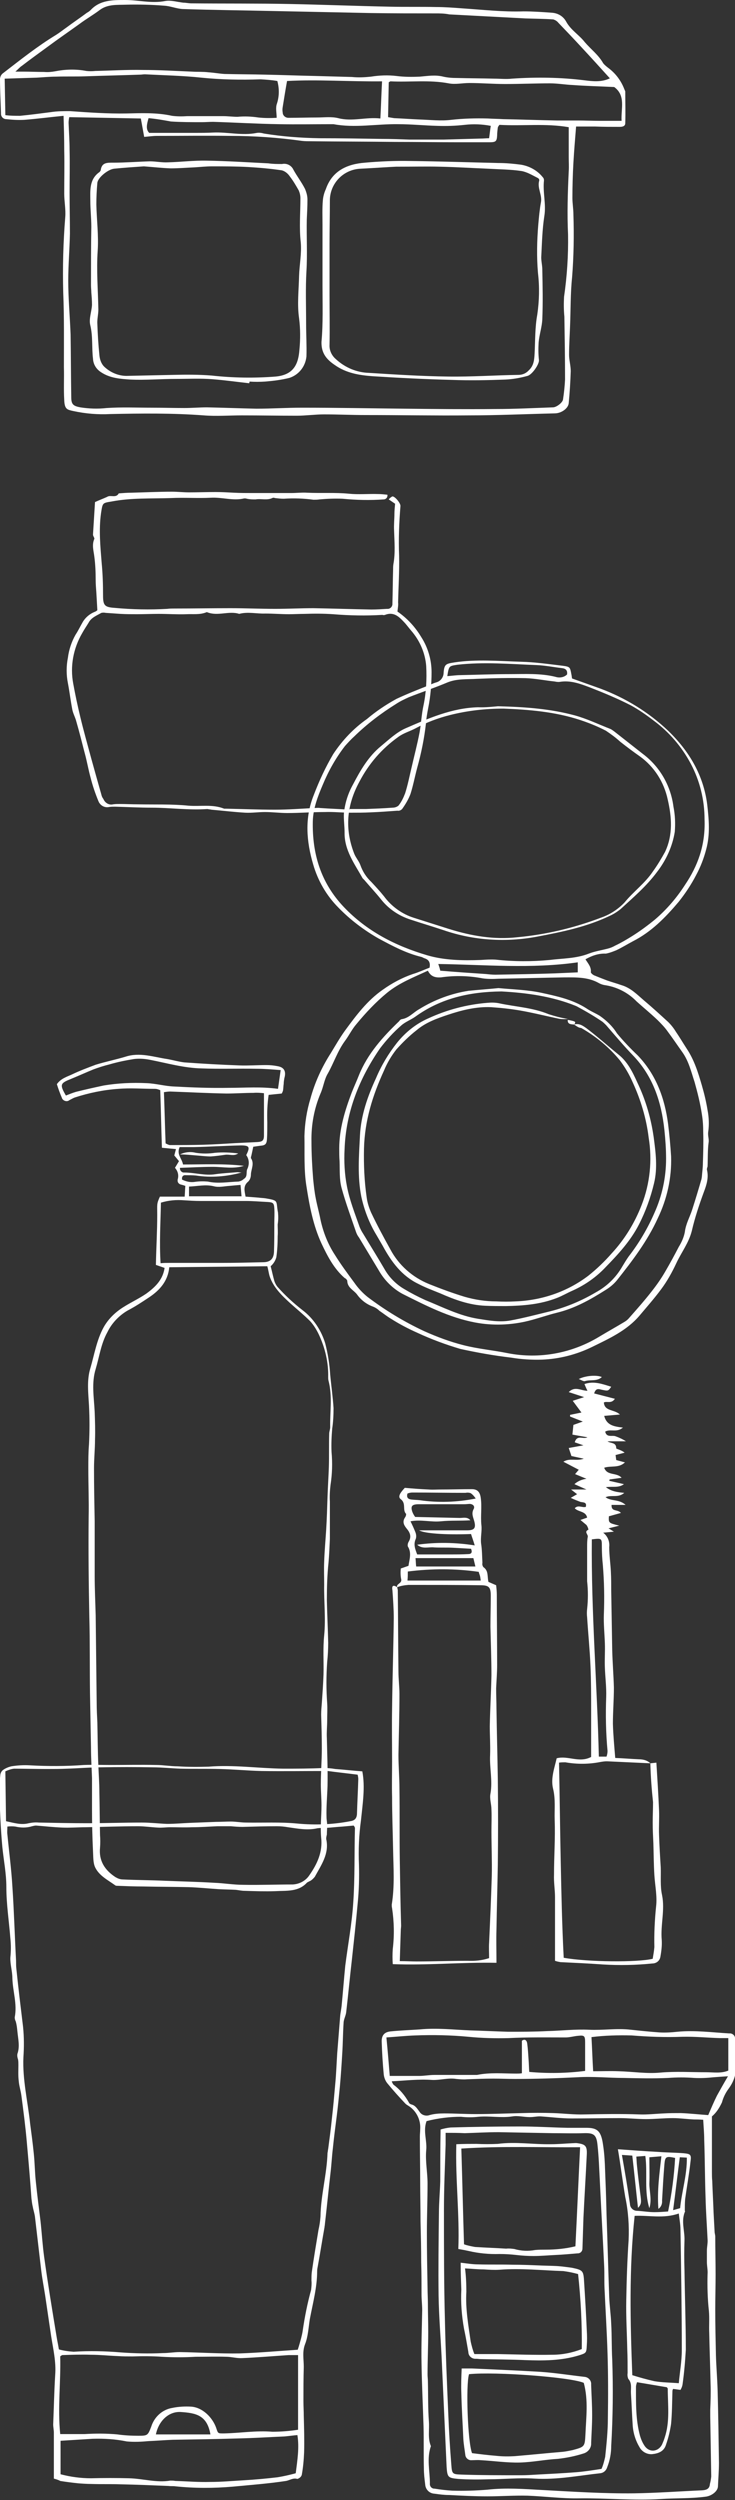 <?xml version="1.0" encoding="utf-8"?>
<!-- Generator: Adobe Illustrator 27.3.1, SVG Export Plug-In . SVG Version: 6.00 Build 0)  -->
<svg version="1.1" id="laed_image_gr_sp_02.svg" xmlns="http://www.w3.org/2000/svg" xmlns:xlink="http://www.w3.org/1999/xlink"
	 x="0px" y="0px" viewBox="0 0 219.7 746.9" style="enable-background:new 0 0 219.7 746.9;" xml:space="preserve">
<rect x="0" y="0" width="219.7" height="746.9" fill="#333333" stroke="none"/>
<style type="text/css">
	.st0{fill-rule:evenodd;clip-rule:evenodd;fill:#FFFFFF;}
</style>
<path id="_Compound_Path_" class="st0" d="M16.1,740.5c0-4.9,0-9.3,0-13.7c0-0.8-0.2-1.7-0.2-2.5c0.2-4.9,0.3-9.9,0.6-14.8
	c0.3-3.9-0.6-7.7-1.2-11.5c-0.6-4.1-1.2-8.1-1.8-12.2c-0.4-2.6-0.9-5.1-1.2-7.7c-0.6-5.1-1.2-10.3-1.8-15.4
	c-0.1-1.2-0.5-2.3-0.7-3.4c-0.2-0.8-0.3-1.7-0.4-2.5C9,651,8.5,645.4,8,639.8c-0.4-4.6-1-9.1-1.6-13.7c-0.2-1.5-0.7-3-0.8-4.4
	c-0.2-1.6-0.1-3.2-0.1-4.7c0-0.6,0-1.2-0.1-1.7c-0.2-0.6-0.3-1.1-0.2-1.7c0.8-2.2,0.2-4.5,0-6.7c-0.1-1-0.2-2-0.5-3
	c-0.2-0.4-0.3-0.8-0.3-1.2c0.8-4-0.6-7.8-0.7-11.7c0-2.1-0.7-4.2-0.6-6.2c0.2-1.9,0.2-3.8,0-5.7c-0.4-5.1-1.2-10.2-1.2-15.3
	c0-4.1-0.8-8-1.2-12c-0.5-5.4-0.7-10.7-0.9-16.1c0-1.9,0.1-3.7,0.3-5.5c0.1-0.6,0.4-1.1,0.8-1.4c0.7-0.5,1.6-0.9,2.5-1.1
	c1.8-0.3,3.7-0.4,5.5-0.3c5.4,0.3,10.8,0.3,16.2-0.1c2.7-0.1,5.4,0,8.1,0c4.5,0,8.9-0.1,13.4,0c2.2,0,4.4,0.4,6.5,0.4
	c3.1,0.2,6.2,0.2,9.3,0.1c7.4-0.6,14.8,0.5,22.2,0.6c4,0,8.1,0,12.1-0.2c1.2,0,2.4,0.1,3.5,0.3c2.7,0.2,5.3,0.5,8.1,0.7
	c0.9,4.7,0.1,9.7-0.4,14.6c-0.6,4.4-0.8,8.8-0.6,13.3c0.1,3.9,0,7.8-0.4,11.7c-0.5,5.5-1.1,11-1.7,16.5c-0.6,5.2-1.1,10.5-1.7,15.7
	c-0.1,1.2-0.8,2.3-0.8,3.4c-0.2,3-0.2,6-0.4,9.1c-0.2,3.3-0.4,6.5-0.7,9.8c-0.3,3.1-0.6,6.2-1,9.3s-0.8,6.2-1.1,9.2
	c-0.3,2.4-0.4,4.8-0.7,7.3c-0.6,5.2-1.1,10.3-1.7,15.5c0,0.3-0.1,0.5-0.1,0.8c-0.7,3.9-1.3,7.8-2,11.6c-0.1,0.5-0.2,1-0.2,1.5
	c0,4.9-1.3,9.6-2.2,14.4c-0.4,2.5-0.5,5.1-1.4,7.4c-0.9,2.3-0.4,4.5-0.4,6.8c-0.1,3.4-0.1,6.8-0.1,10.3c0,1.5,0.1,3,0.1,4.5
	c0.1,3.6,0.2,7.2,0.1,10.8c-0.1,2.3-0.3,4.5-0.7,6.7c-0.2,0.6-0.7,1-1.3,1.2c-1.3-0.4-2.3,0.4-3.4,0.6c-5.3,0.8-10.6,1.2-15.9,1.7
	c-5.7,0.5-11.5,0.5-17.2-0.1c-0.7-0.1-1.3,0-2-0.1c-4.8-0.2-9.6-0.4-14.4-0.5c-2.9-0.1-5.8,0-8.7-0.1c-1.3,0-2.7-0.1-4-0.2
	c-1.8-0.2-3.5-0.4-5.3-0.7C17.5,740.9,16.8,740.7,16.1,740.5z M89,702c0.4-1.2,0.7-2.3,1-3.4c0.2-0.8,0.4-1.6,0.5-2.4
	c0.6-4.1,1.4-8.1,2.5-12.1c0.1-0.9,0.2-1.8,0.1-2.8c0-0.8,0-1.7,0.1-2.5c0.6-4.2,1.3-8.4,2-12.6c0.3-1.3,0.5-2.6,0.6-4
	c0.1-6.4,1.9-12.6,2.1-19c0.1-0.4,0.1-0.8,0.2-1.2c0.4-3,0.8-6,1.1-9c0.4-3.4,0.7-6.9,1-10.3c0.3-3.1,0.4-6.2,0.6-9.3
	c0.3-3.8,0.6-7.5,0.9-11.3c0.1-0.9,0.3-1.8,0.4-2.7c0.4-4,0.7-8.1,1.1-12.1c0.8-6.3,2-12.6,2.4-19c0.5-7.4,0.3-14.8,0.5-22.2
	c-0.1-0.3-0.2-0.5-0.4-0.7c-1,0.1-2.2,0.2-3.3,0.3c-1.7,0.1-3.3,0.3-5,0.4c-0.8,0-1.7,0-2.5,0.1c-3,0.7-5.9,0.1-8.8-0.3
	c-1.1-0.2-2.2-0.3-3.3-0.3c-3.4,0-6.9,0.1-10.3,0.2c-1.2,0-2.4-0.1-3.5-0.2c-1.3,0-2.7,0-4,0c-2.5,0.1-5,0.3-7.6,0.3
	c-2.2,0.1-4.4,0-6.5,0c-1.3,0-2.5,0.2-3.8,0.1c-1.9-0.1-3.9-0.4-5.8-0.4c-5.2,0-10.4,0.2-15.7,0.3c-2.3,0-4.7,0.2-7,0.1
	c-2.6-0.1-5.2-0.4-7.8-0.6c-0.4,0-0.8,0.1-1.2,0.2c-1.6,0.5-3.3,0.5-5,0.1c-0.8-0.1-1.6-0.1-2.4,0c0,0.9-0.1,1.6,0,2.3
	c0.5,5.2,1.2,10.4,1.5,15.6c0.5,7.4,0.7,14.8,1.1,22.2c0,0.8,0,1.7,0.1,2.5c0.6,5.8,1.3,11.5,2,17.3c0.3,3,0.3,6,0.1,9
	c-0.3,6.7,1.3,13.2,2,19.8c0.4,3,0.8,6,1.1,9c0.3,2.8,0.3,5.5,0.6,8.3c0.4,3.9,0.9,7.8,1.4,11.8c0.4,3.6,0.6,7.2,1.1,10.8
	c1.1,7.9,2.4,15.8,3.7,23.7c0.2,1.3,0.5,2.6,0.7,3.9c1.4,0.4,2.9,0.6,4.4,0.7c4.7-0.3,9.4-0.2,14.1,0.2c4.2,0.3,8.4,0.4,12.6,0.2
	c1.7,0,3.4-0.3,5-0.3c6,0.1,12,0.5,18,0.4C77.4,702.9,83.1,702.4,89,702z M1.8,544.1c2.4,0.5,4.5,1.2,6.8,0.6c1-0.2,2-0.3,3-0.2
	c4.8,0.1,9.6,0.2,14.4,0.2c5.5,0,11-0.2,16.4-0.2c2.5,0,5,0.3,7.5,0.4c2.3,0,4.5-0.2,6.8-0.3c2.6-0.1,5.2-0.2,7.8-0.3
	c1.5,0,3-0.1,4.5-0.1s3,0.3,4.5,0.3c5.1,0.1,10.2-0.2,15.4,0.3c5.3,0.5,10.6,0.3,15.8-0.7c1.3-0.2,1.9-0.8,2-2.1
	c0.1-3.5,0.3-7,0.4-10.5c0-0.4-0.1-0.9-0.2-1.3c-3.1-0.4-6-0.7-8.9-1.1c-0.2,0-0.5,0-0.7,0c-6.4,0-12.8,0.1-19.2,0
	c-4.1-0.1-8.2-0.5-12.4-0.6c-3.9-0.1-7.9,0-11.8-0.1c-2.8-0.1-5.5-0.4-8.3-0.4c-5.1-0.1-10.3-0.1-15.4,0c-3.4,0-6.7,0.3-10.1,0.4
	c-2.1,0.1-4.2,0.1-6.3,0.1c-3.2,0-6.4-0.1-9.6-0.1c-0.9,0.1-1.7,0.4-2.6,0.8L1.8,544.1L1.8,544.1z M89.1,703.6c-1.1,0-2,0-2.8,0
	c-4.6,0.3-9.2,0.7-13.9,0.9c-1.6,0.1-3.2-0.4-4.8-0.4c-3-0.1-6.1,0-9.1,0c-3.4,0.2-6.7,0.2-10.1,0c-2.9-0.2-5.9-0.2-8.8-0.1
	c-1.4,0-2.9,0-4.3-0.1c-2.7-0.1-5.4-0.4-8.1-0.4c-2.9-0.1-5.7,0-8.6,0.1c-0.2,0.1-0.4,0.2-0.6,0.4c0.2,7.6-0.8,15.4,0,23.2
	c2.6,0,4.9,0,7.3,0c3.3-0.2,6.5-0.2,9.8,0.1c2.1,0.3,4.2,0.4,6.3,0.4c2.7,0,2.8-0.1,3.8-2.7c0.9-2.9,3.3-5.1,6.2-5.6
	c1.9-0.4,3.8-0.5,5.7-0.4c3.4,0.2,6.4,3.2,7.5,6.3c0.6,1.8,0.5,1.7,2.4,1.7c4.8-0.1,9.5-0.9,14.4-0.5c2.6,0,5.1-0.2,7.7-0.6
	L89.1,703.6L89.1,703.6z M88.4,738.9c0.5-4,1.1-7.6,0.5-11.4c-1.3,0.1-2.6,0.3-3.8,0.4c-4.6,0.2-9.2,0.5-13.9,0.6
	c-6.5,0.2-13.1,0.3-19.6,0.4c-2.4,0.1-4.8,0.3-7.2,0.4c-2.1,0.2-4.3,0.3-6.5,0.1c-3.4-0.7-6.8-0.9-10.2-0.8
	c-3.2,0.2-6.3,0.4-9.6,0.6v10c3,0.8,6.1,1.2,9.1,1.2c3.8-0.1,7.6-0.1,11.4,0c4.1,0.1,8.2,1.4,12.3,0.7c0.5,0,1,0,1.5,0.1
	c3.5,0.1,6.9,0.4,10.4,0.3c3.4,0,6.7-0.3,10.1-0.5s6.7-0.5,10.1-0.9C84.8,739.8,86.6,739.4,88.4,738.9L88.4,738.9z M62.9,727.3
	c-1-5.8-4.4-6.4-8.9-6.7c-3.6-0.2-6.6,2.7-7.4,6.7H62.9z"/>
<path id="_Compound_Path_2" class="st0" d="M118.8,182.7c2.9,2,5.3,4.6,7.1,7.6c2,3.1,3.1,6.8,3.1,10.5c0,3.6-0.3,7.2-1,10.7
	c-0.3,1.6-0.6,3.2-0.7,4.8c-0.5,4.4-1.4,8.8-2.6,13.1c-0.7,2.6-1.2,5.3-2,7.8c-0.6,1.6-1.5,3.1-2.5,4.5c-0.4,0.4-0.9,0.6-1.4,0.5
	c-2.7,0.2-5.4,0.4-8.1,0.5c-2,0.1-3.9,0.1-5.9,0.1c-2.6,0-5.1-0.3-7.7-0.2c-3.7,0-7.4,0.3-11.2,0.3c-2.2,0-4.5-0.3-6.7-0.3
	c-2,0-3.9,0.3-5.9,0.2c-3.4-0.2-6.7-0.6-10.1-0.9c-0.4-0.1-0.8-0.1-1.2-0.2c-5.6,0.4-11.1-0.4-16.6-0.4c-3.7,0-7.3-0.2-11-0.3
	c-0.6,0-1.2,0-1.8,0.1c-1.4,0.3-2.7-0.5-3.2-1.8c-0.9-2.2-1.7-4.5-2.3-6.9c-0.7-2.5-1.1-5-1.8-7.5c-0.8-3.1-1.6-6.3-2.5-9.4
	c-0.3-1.2-1-2.4-1.2-3.6c-0.5-2.6-0.8-5.2-1.3-7.8c-0.5-2.5-0.5-5.1,0-7.6c0.3-2.4,1.1-4.8,2.3-6.9c0.8-1.2,1.4-2.5,2.1-3.7
	c0.8-1.4,2.1-2.5,3.6-3.1c0.3-0.1,0.6-0.3,0.8-0.5c-0.1-1.9-0.2-3.6-0.3-5.3c-0.1-1.3-0.2-2.5-0.2-3.8c0-2.3-0.1-4.6-0.4-6.9
	c-0.2-1.7-0.8-3.5,0-5.3c0.1-0.3-0.4-0.8-0.4-1.3c0.2-3.3,0.4-6.6,0.6-9.7c1.3-0.6,2.4-1,3.5-1.5c0.1,0,0.1-0.1,0.2-0.1
	c1-0.6,2.6,0.5,3.4-1c1.3-0.1,2.6-0.2,3.8-0.2c4-0.1,8.1-0.3,12.1-0.3c1.7,0,3.4,0.2,5.1,0.2c2.6,0,5.3-0.1,7.9-0.1
	c1.8,0,3.6,0.1,5.5,0.2c1.9,0.1,3.8,0.1,5.7,0.1c3.8,0,7.6,0,11.4,0c1.6,0,3.2-0.2,4.8-0.1c4.2,0.2,8.3-0.1,12.5,0.3
	c2.9,0.3,5.8,0,8.7,0.1c0.9,0,1.8,0.1,2.8,0.2c0.1,0.7-0.3,1.3-1,1.4c0,0-0.1,0-0.1,0c-4.1,0.3-8.2,0.2-12.3-0.2
	c-2.3-0.1-4.6,0-6.9,0.2c-0.6,0.1-1.2,0.1-1.8,0.1c-2.9-0.4-5.9-0.5-8.9-0.3c-0.9,0-1.7-0.1-2.6-0.2c-0.2-0.1-0.4-0.1-0.6-0.1
	c-1.7,0.9-3.5,0.2-5.2,0.5c-0.9,0-1.7,0-2.6-0.2c-0.3-0.1-0.5-0.1-0.8-0.1c-3.3,0.8-6.6-0.4-10-0.2c-3.9,0.2-7.9-0.1-11.9,0.1
	c-5.9,0.2-11.8-0.1-17.6,1c-2.9,0.5-2.8,0.3-3.3,3.5c-0.7,5-0.2,10,0.2,15c0.3,3.1,0.4,6.3,0.4,9.5c0,3,0.4,3.6,3.4,3.8
	c5.3,0.5,10.6,0.6,15.8,0.3c0.7-0.1,1.5-0.1,2.2-0.1c5.6,0,11.1-0.1,16.7-0.1c4.5,0,8.9,0.2,13.4,0.2c3.8,0,7.6-0.2,11.4-0.2
	c5.8,0.1,11.5,0.3,17.3,0.4c1.6,0,3.1-0.1,4.7-0.2c0.8,0.1,1.5-0.5,1.6-1.3c0-0.1,0-0.3,0-0.4c0.1-3.3,0.1-6.6,0.2-9.9
	c0-0.6,0-1.2,0.1-1.8c0.6-3.3,0.3-6.6,0.2-10c-0.1-1.7,0.1-3.4,0.1-5c0-0.9,0.1-1.9,0.2-3l-1.9-1.3c0.3-0.4,0.7-0.7,1.1-0.9
	c0.8,0,2.5,2.1,2.4,2.9c-0.4,4.9-0.6,9.9-0.4,14.8c0.1,4.7-0.2,9.3-0.3,14C119.1,180.8,118.9,181.7,118.8,182.7z M104.5,241.9v-0.2
	c1.6,0,3.2,0,4.9,0c2.6-0.1,5.3-0.2,7.9-0.4c0.7,0,1.3-0.2,1.8-0.6c0.9-1.1,1.5-2.4,2-3.7c0.8-2.5,1.3-5.1,1.9-7.6
	c0.8-3.5,1.7-6.9,2.4-10.5c0.5-2.7,0.6-5.5,1.2-8.2c0.8-3.8,1-7.8,0.8-11.7c-0.3-3.9-1.9-7.6-4.5-10.6c-0.6-0.7-1.2-1.5-1.8-2.2
	c-1.6-1.7-3.2-3.6-6-2.5c-0.3,0.1-0.5,0.1-0.8,0c-4.9,0.3-9.8,0.2-14.7-0.2c-2.9-0.2-5.7-0.2-8.6-0.1c-1.5,0-3.1,0.1-4.6,0.1
	c-2.4,0-4.7-0.2-7.1-0.2c-2.6,0.1-5.2-0.6-7.8,0.1c-3.1-1-6.4,0.8-9.6-0.5c-0.1,0-0.3,0-0.4,0.1c-1.9,0.7-3.9,0.4-5.8,0.5
	c-2.8,0.1-5.5-0.1-8.3-0.1c-2.2,0-4.3,0.1-6.5,0.1c-1.6,0-3.2,0-4.9-0.1c-1.5-0.1-2.9-0.2-4.4-0.3c-0.4-0.1-0.9-0.1-1.3,0
	c-1.4,0.8-3,1.4-3.8,2.9c-0.6,1-1.3,2-1.9,3.1c-2.7,4.6-3.7,10-2.7,15.2c0.6,3.3,1.3,6.6,2.1,9.9c1,4.2,2.2,8.4,3.3,12.5
	c1,3.6,2,7.2,3,10.7c0.1,0.5,0.3,0.9,0.6,1.3c0.5,1.2,1.7,1.9,2.9,1.6c0.7-0.1,1.3-0.1,2-0.1c1.8,0,3.6,0.1,5.5,0.1
	c5,0.1,10-0.1,15,0.4c3.6,0.3,7.2-0.5,10.7,0.9c0.2,0,0.4,0,0.6,0c4.9,0.1,9.7,0.3,14.6,0.3c3.9,0,7.8-0.3,11.7-0.5
	c0.6,0,1.2-0.1,1.8,0C98.5,241.6,101.5,241.7,104.5,241.9z"/>
<path id="_Compound_Path_3" class="st0" d="M49.2,378.8l-2.6-0.9c0.1-5.1,0.4-10.1,0.4-15c0-3.2-0.2-3.2,0.8-5.4h7.4
	c0.1-1.2,0.1-2.1,0.2-3.2c-0.5-0.2-0.9-0.3-1.3-0.4c-0.6-0.1-1.1-0.7-1-1.3c0-0.1,0-0.1,0-0.2c0.4-1.2,0.1-2.5-0.8-3.5l1.2-2
	l-1.4-1.7l0.5-1.9l-4.2-0.4c-0.2-5.8-0.3-11.5-0.5-17.2c-0.5-0.2-1-0.4-1.6-0.4c-3.6,0-7.3-0.3-10.9,0c-4.4,0.3-8.8,1.2-13.1,2.6
	c-0.5,0.2-1,0.5-1.6,0.8c-0.6,0.5-1.5,0.3-2-0.3c-0.1-0.1-0.1-0.2-0.2-0.4c-0.6-1.4-1.1-2.8-1.5-4.1c1.2-1.7,3-2.2,4.5-2.9
	c2.3-1.1,4.7-2,7.1-2.9c2.9-0.9,5.9-1.5,8.9-2.4c4.3-1.4,8.4,0.1,12.5,0.7c1.7,0.3,3.4,0.8,5.1,1c5.5,0.4,10.9,0.7,16.4,0.9
	c2.7,0.1,5.4-0.1,8.1-0.1c1.1,0,2.2,0.1,3.2,0.3c2.1,0.3,2.8,1.5,2.2,3.6c-0.1,0.6-0.2,1.1-0.2,1.7c-0.1,0.7-0.1,1.3-0.2,2
	c-0.1,0.3-0.2,0.6-0.4,0.9l-3.9,0.4c-0.4,2.7-0.5,5.4-0.4,8.2c0,1.7,0,3.4-0.1,5c-0.1,1.5-0.5,1.9-2,2c-0.7,0.1-1.4,0.2-2.1,0.3
	c-0.2,1-0.4,1.9-0.6,2.8c-0.1,0.2-0.1,0.4-0.1,0.6c1.1,1.6,0.1,3.2,0,4.8c0,0.8-0.2,1.6-0.8,2.2c-1.6,1.3-1.1,2.8-0.8,4.5
	c1.3,0.1,2.6,0.2,3.9,0.3c0.7,0.1,1.3,0.1,2,0.2c4.2,0.7,3.1,0.7,3.8,4.3c0.1,1.2,0.1,2.3-0.1,3.5c0,1.2,0.1,2.3,0,3.5
	c0,2.1-0.1,4.2-0.4,6.3c-0.3,1.1-0.9,2-1.7,2.7c0.4,1.5,0.7,3,1.1,4.4c0.2,0.6,0.5,1.2,0.9,1.7c2.3,2.6,4.8,4.9,7.5,7
	c3.3,2.5,5.6,6,6.8,9.9c0.8,3.1,1.3,6.2,1.5,9.4c0.3,3.3,0.8,6.7,1,10c0,2-0.1,4.1-0.4,6.1c-0.2,2.3-0.3,4.6-0.2,7
	c0.3,3.3,0.2,6.6-0.3,9.8c-0.2,1.7-0.3,3.3-0.2,5c0,1.5,0,3,0,4.6c0,2.2,0,4.4,0,6.6c-0.1,2.3-0.2,4.7-0.4,7
	c-0.4,3.8-0.5,7.5-0.5,11.3c0.1,4.2,0.3,8.4,0.4,12.7c0,1.9-0.1,3.8-0.3,5.7c-0.3,4.1-0.3,8.3,0,12.4c0.1,1.6,0,3.3,0,5
	c0,1.8-0.2,3.6-0.1,5.4c0.1,4.8,0.3,9.6,0.2,14.3c-0.1,3.1-0.4,6.2-0.3,9.3c0,0.8,0.2,1.6,0.2,2.4c0,0.9-0.1,1.9-0.1,2.8
	c-0.1,0.4-0.2,0.8-0.2,1.3c1,4.4-1.5,7.8-3.4,11.3c-0.4,0.5-0.9,1-1.5,1.3c-0.3,0.1-0.5,0.3-0.8,0.4c-2.6,2.9-6.2,2.4-9.5,2.6
	c-3.1,0.1-6.1,0-9.2-0.1c-0.9,0-1.7-0.2-2.6-0.3c-1.7-0.1-3.5-0.1-5.2-0.2c-3-0.2-5.9-0.5-8.9-0.6c-4.5-0.1-9-0.1-13.6-0.2
	c-2.6,0-5.1-0.1-7.7-0.2c-0.2,0-0.4,0-0.6-0.1c-2.2-1.6-4.9-2.9-6.1-5.5c-0.6-1.4-0.5-3.1-0.6-4.7c-0.2-4.2-0.3-8.5-0.3-12.7
	c0-3,0-6.1,0-9.2c-0.1-3-0.3-6-0.3-9c-0.1-5.5-0.2-10.9-0.3-16.4c-0.1-7.6,0-15.2-0.2-22.8c-0.2-9.9-0.3-19.9-0.2-29.8
	c0.1-4.8-0.1-9.6-0.1-14.5c0-2.4,0-4.8,0.2-7.2c0.2-3.9,0.2-7.7,0-11.6c-0.2-3.7-0.7-7.5,0.4-11.1c1.2-4.1,1.9-8.5,4-12.3
	c1.4-2.5,3.5-4.5,5.9-6c2.2-1.4,4.6-2.5,6.8-4C46.6,384.4,48.7,382.2,49.2,378.8z M50.6,378.6c-0.4,4.1-2.8,6.8-5.9,8.9
	c-2.1,1.4-4.2,2.8-6.5,4c-2.6,1.5-4.8,3.8-6.1,6.5c-1.9,3.4-2.4,7.3-3.5,11c-1.3,4.2-0.5,8.5-0.3,12.8c0.1,2.8,0.2,5.5,0.1,8.3
	c0,2.8-0.3,5.7-0.3,8.5c0,5.3,0.1,10.5,0.2,15.8c0,5.5,0,11,0,16.4c0,3.9,0.2,7.9,0.3,11.8c0.1,8.7,0.2,17.4,0.3,26.1
	c0,2,0.1,3.9,0.2,5.9c0.1,4.3,0.1,8.6,0.3,12.9c0.1,2.6,0.3,5.2,0.3,7.9c0.1,4.3,0.1,8.6,0.2,12.9c0.1,1.2,0.1,2.4,0,3.7
	c-0.4,3.9,1.4,6.7,4.6,8.8c0.7,0.4,1.4,0.7,2.2,0.7c4.2,0.2,8.5,0.2,12.7,0.4c4.9,0.2,9.8,0.3,14.7,0.6c2.8,0.1,5.7,0.6,8.5,0.6
	c5,0.1,9.9-0.1,14.9-0.1c2-0.1,3.9-1.1,5-2.8c2.3-3.3,4-6.9,3.5-11.2c-0.3-3.2,0.1-6.4,0.1-9.6c0-2.1-0.2-4.2-0.2-6.3
	c0-3.6,0.3-7.1,0.3-10.7c0-3.4-0.1-6.7-0.2-10.1c0-1.2,0.1-2.3,0.2-3.5c0.2-2.8,0.4-5.7,0.5-8.5c0.1-3.9-0.2-7.8,0.2-11.7
	c0.5-5.1-0.1-10.2,0-15.2c0-2.3-0.1-4.5,0-6.8c0.1-3.2,0.4-6.4,0.6-9.6c0.2-3.3,0.3-6.6,0.4-9.8c0.1-3,0.3-6,0.4-8.9
	c0.1-3.3,0-6.7,0.1-10c0-0.6,0.3-1.3,0.3-1.9c-0.1-4.6,0.7-9.3-0.5-13.9c-0.1-0.4-0.1-0.7-0.1-1.1c0.1-4.3-0.9-8.6-2.7-12.5
	c-0.7-1.5-1.6-3-2.7-4.2c-1.9-1.9-4-3.6-6-5.4c-2.5-2.3-5-4.7-6.1-8c-0.3-1-0.4-2-0.7-3L50.6,378.6z M48,377.4
	c0.9-0.1,1.8-0.1,2.6-0.1c5.2,0,10.4,0,15.5,0c4.2,0,8.3-0.1,12.5-0.2c2.2,0,3.2-1,3.3-3.1c0.1-2.9,0.1-5.7,0.1-8.6
	c0-1.5,0.1-2.9,0-4.4c-0.1-1.6-0.4-1.8-2-1.9c-2.2-0.1-4.4-0.3-6.5-0.3c-4.5,0-9,0-13.6,0c-1.6,0-3.2-0.1-4.8-0.2
	c-2.4-0.2-4.7,0-7,0.7C48,365.2,47.6,371.2,48,377.4z M78.9,326.6c-1-0.1-2.1-0.2-3.1-0.1c-2.7,0-5.4,0.2-8.1,0.2
	c-5.6-0.1-11.2-0.4-16.8-0.6c-0.6,0-1.3,0.1-1.9,0.2c0.2,5.2,0.3,10.2,0.5,15.3c0.4,0.2,0.8,0.4,1.2,0.5c3.4,0,6.7,0,10.1-0.1
	c3.3-0.1,6.5-0.3,9.8-0.5c2.1-0.1,4.2-0.2,6.3-0.3c1.5-0.1,2-0.4,2-2C78.9,334.9,78.9,330.9,78.9,326.6z M83.9,319.7
	c-2.6-0.2-4.9-0.4-7.3-0.4c-5.4-0.1-10.8,0.1-16.2-0.1c-5.4-0.1-10.5-1.6-15.7-2.6c-1.6-0.3-3.2-0.4-4.7-0.2
	c-2.5,0.4-4.9,0.9-7.3,1.6c-1.6,0.4-3.2,0.9-4.8,1.5c-2.2,0.9-4.4,1.9-6.6,2.8c-3.2,1.3-3.6,1.6-1.6,5c1-0.4,2-0.8,3-1.1
	c2.8-0.7,5.5-1.3,8.3-1.9c4.2-0.7,8.5-0.9,12.8-0.7c2.8,0.1,5.5,0.9,8.2,1c5.5,0.3,10.9,0.5,16.4,0.4c4.9,0,9.7-0.4,14.7,0.3
	L83.9,319.7z M54.7,347.9c6.2,0,12.2-0.3,18.2,0.4c-3.1,1-6.2,0.3-9.3,0.3c-3.3,0-6.5,0.2-9.8,0.3c-0.1,0.7,0.4,1.3,1,1.4
	c0.1,0,0.2,0,0.3,0c3.1,0,6.2,1,9.3,0.5c2.1-0.3,4.3-0.4,6.5-0.6c0.4,0,0.9,0.1,1.3,0.1c-4.4,1.2-9.1,1.6-13.6,0.9
	c-1-0.1-2-0.1-3.1-0.1c-0.6-0.1-1.1,0.3-1.1,0.9c0,0.1,0,0.3,0,0.4c1.2,0.6,2.5,0.9,3.8,0.7c1.3-0.2,2.6-0.2,3.9-0.1
	c3.1,0.7,6.1,0.1,9.2,0c0.6-0.1,1.2-0.4,1.6-0.8c1.2-0.7,0.6-2,1-2.9c0.7-1.4,0.6-3-0.3-4.2c1.2-2.4,1-2.9-1.6-2.9
	c-4.7,0.1-9.3,0.4-14,0.5c-1.4,0-2.9,0-4.3,0C52.7,344.9,54.4,346.1,54.7,347.9L54.7,347.9z M72.2,357.4l-0.3-3.4
	c-1.3,0.1-2.3,0.2-3.4,0.3c-1.5,0.1-3.1,0.5-4.6,0.1c-2.5-0.6-4.8,0-7.4,0.1v2.9L72.2,357.4L72.2,357.4z"/>
<path id="_Path_" class="st0" d="M53.8,344.9c1.4-0.7,3.1-0.9,4.7-0.5c1.9,0.3,3.9,0.3,5.8,0c2.3-0.2,4.6-0.1,6.9,0.2
	c-1.3,0.9-2.6,0.2-3.9,0.4c-1.4,0.2-2.9,0.4-4.3,0.5c-1.4,0-2.9-0.2-4.3-0.3S55.8,344.9,53.8,344.9z"/>
<path id="_Compound_Path_4" class="st0" d="M175,286.6c0.8,1.3,1.8,2.3,1.6,3.9c0.2,0.4,0.6,0.7,1,0.9c1.2,0.5,2.5,1,3.8,1.5
	c1.4,0.5,2.9,0.9,4.3,1.4c2.8,0.8,4.7,2.8,6.8,4.6c2.5,2.1,4.9,4.3,7.3,6.5c0.8,0.8,1.6,1.8,2.2,2.8c1.1,1.6,2.1,3.3,3.2,5
	c2.3,3.4,3.5,7.3,4.6,11.1c0.7,2.4,1.3,4.9,1.7,7.4c0.4,2.1,0.5,4.2,0.2,6.4c-0.2,1.2,0.3,2.2,0.1,3.3c-0.3,2.3-0.2,4.7-0.3,7.1
	c-0.1,0.3-0.2,0.6-0.2,0.9c0.6,2.4-0.1,4.6-0.9,6.7c-1.4,3.8-2.7,7.7-3.6,11.6c-0.9,3.6-3.1,6.4-4.6,9.6c-1.3,2.8-2.8,5.5-4.6,7.9
	c-2,2.7-4.3,5.3-6.4,7.8c-3.8,4.5-9.1,6.9-14.2,9.4c-4.7,2.3-9.8,3.6-15,3.8c-3.1,0.1-6.2-0.1-9.2-0.6c-5.1-0.6-10.2-1.5-15.2-2.6
	c-4.4-1.3-8.7-2.9-12.8-4.8c-2.7-1.2-5.4-2.6-7.9-4.2c-1.2-0.7-2.3-1.6-3.5-2.4c-0.5-0.5-1.1-0.9-1.8-1.2c-2-0.7-3.7-2-4.9-3.7
	c-1-1.3-2.9-2-2.9-4.1c-0.2-0.4-0.4-0.6-0.8-0.8c-3.2-2.8-5.1-6.5-6.9-10.3c-2.5-5.4-3.6-11.3-4.5-17.1c-0.8-4.9-0.5-10-0.6-15
	c0.1-3.8,0.7-7.6,1.8-11.2c1.3-4.8,3.4-9.4,6.1-13.6c1.4-2.3,2.7-4.6,4.3-6.8c3.3-4.5,6.6-8.9,11.2-12.1c2.8-2,5.8-3.6,9-4.7
	c1.7-0.5,3.4-1.3,5-1.9c0.3-1.5-0.2-2.4-1.5-2.8c-0.3-0.1-0.6-0.3-0.9-0.4c-4.6-1.1-8.7-3.3-12.8-5.5c-4.4-2.5-8.5-5.6-12-9.2
	c-3.6-3.6-6.2-8.1-7.6-13c-2-6.8-2.6-13.8,0.2-20.7c1.6-4.2,3.5-8.3,5.8-12.2c2.7-4.1,6.1-7.7,10.1-10.5c2.7-2.3,5.7-4.3,8.8-6
	c3.2-1.5,6.5-2.8,9.8-4.1c0.7-0.3,1.3-0.6,2-0.8c1.3-0.3,2.3-1.5,2.3-2.9c0.2-2.6,0.7-2.7,3.2-3.1c6.6-1,13.3-0.4,19.9-0.2
	c4.2,0.1,8.3,0.7,12.5,1.2c2.2,0.3,2.2,0.4,2.6,2.6c0.1,0.4,0.1,0.8,0.2,1.2c2.8,1,5.6,2,8.4,3c7.5,2.8,14.4,7,20.3,12.6
	c6.3,6.1,10.6,13.3,11.7,22.1c0.5,4.4,0.9,8.9-0.3,13.3c-0.7,2.7-1.7,5.3-3,7.7c-1.5,2.9-3.3,5.6-5.3,8.1
	c-3.9,4.6-8.1,8.9-13.6,11.7c-1.7,0.9-3.3,1.9-5,2.7c-1,0.4-2,0.8-3.1,1C179,284.8,176.9,285.5,175,286.6z M127.9,290
	c-4.3,2-8.5,3.6-12.2,6.6c-3.4,2.8-6.4,6-9.2,9.4c-1.3,1.5-2.2,3.4-3.4,5c-2.2,3-3.3,6.5-5.1,9.7c-1.1,1.8-1.3,4-2.2,6
	c-1.9,4.5-2.8,9.4-2.7,14.3c0,3.7,0.2,7.4,0.5,11.2c0.2,2,0.4,3.9,0.8,5.9c0.4,2.1,1,4.2,1.4,6.3c0.8,3.7,2.2,7.3,4.3,10.5
	c1.8,2.9,3.8,5.6,5.8,8.3c1.1,1.6,2.5,3.1,4,4.3c5.3,4,10.9,7.4,16.9,10.2c3.8,1.7,7.8,3.2,11.8,4.2c4.3,1.1,8.9,1.5,13.3,2.4
	c9.4,1.8,19.1,0,27.3-5c2.5-1.5,5-2.9,7.5-4.4c0.5-0.3,1-0.7,1.4-1.2c2.3-2.6,4.6-5.2,6.7-7.9c1.5-1.9,2.9-3.9,4.1-6
	c1.4-2.4,2.7-4.8,4-7.3c0.8-1.3,1.5-2.8,1.8-4.4c0.3-2.5,1.5-4.5,2.2-6.7c1-3.1,1.9-6.1,2.8-9.2c0-0.2,0.1-0.5,0.1-0.7
	c0.1-1.3,0.3-2.7,0.3-4c0.1-3.1,0.2-6.1,0.1-9.2c0-1.8-0.1-3.6-0.4-5.4c-0.5-3.3-1.3-6.5-2.2-9.7c-1-3-1.7-6.1-3.6-8.8
	c-1.5-2.1-2.9-4.2-4.4-6.2c-0.9-1.3-2-2.4-3.1-3.5c-2-1.9-4.2-3.7-6.2-5.5c-2.4-2.5-5.6-4.2-9-4.8c-0.8-0.1-1.6-0.3-2.3-0.7
	c-3.2-1.8-6.6-1.7-10.1-1.7c-6.6,0.1-13.3,0.3-19.9,0.4c-1.6,0.1-3.2,0.1-4.7-0.1c-4.1-0.8-8.4-0.9-12.5-0.3
	C130.1,292.1,128.8,291.8,127.9,290z M210.6,244.8c0-5.8-1.4-11.5-4.1-16.6c-2.7-5.1-6.5-9.5-11.1-12.9c-2.2-1.7-4.5-3.3-6.9-4.6
	c-3.9-2-8-3.7-12.1-5.3c-2.9-1.1-5.8-2.2-9-1.7c-0.5,0.1-1.1,0-1.6-0.1c-2.9-0.3-5.8-0.9-8.7-1c-4.8-0.1-9.7,0-14.5,0.2
	c-3,0.2-6-0.1-8.9,1.1c-3.8,1.6-7.7,2.9-11.5,4.4c-1.3,0.6-2.6,1.2-3.8,2c-4.5,2.8-8.7,6-12.5,9.7c-1,0.9-1.9,1.9-2.8,2.9
	c-2.7,3.5-4.9,7.4-6.6,11.5c-1.5,3.5-2.9,7.1-3,11c-0.2,9.7,2.4,18.3,9.2,25.5c6.9,7.3,15.5,11.7,25,14.5c5.1,1.5,10.6,1.6,16,1.4
	c1.5-0.1,3-0.2,4.5-0.1c5.4,0.6,10.8,0.6,16.1,0.1c3.9-0.5,7.9-0.4,11.7-1.9c1.8-0.7,3.8-1,5.7-1.5c0.8-0.2,1.5-0.5,2.2-0.9
	c1.7-0.8,3.4-1.8,5-2.8c2.4-1.5,4.7-3.2,6.9-5c3.5-3,6.5-6.5,9-10.4C208.5,258.8,210.9,252.6,210.6,244.8z M133.7,202
	c1.4-0.1,2.7-0.3,3.9-0.3c4.9-0.1,9.8-0.3,14.7-0.3c4.6,0,9.2-0.3,13.7,0.8c1.2,0.4,2.6,0.2,3.5-0.7c0.2-1.3-0.5-1.8-1.6-1.9
	c-2.5-0.3-5-0.8-7.5-0.9c-7.9-0.3-15.8-1-23.7-0.1C134.2,199,134.2,198.9,133.7,202L133.7,202z M131.6,290c4.7,0.4,9.2,0.7,13.7,1
	c0.9,0.1,1.9,0.2,2.8,0.2c5.9-0.1,11.9-0.2,17.8-0.4c2.3-0.1,4.5-0.2,6.8-0.3v-3c-13.9,2-27.7,0.7-41.7,0.5
	C131.3,288.8,131.5,289.5,131.6,290L131.6,290z"/>
<path id="_Compound_Path_5" class="st0" d="M149,295.2c4.2,0.4,8.6,0.5,12.8,1.4c4.6,1,9.3,2,13.4,4.6c1.3,0.9,2.8,1.5,4.1,2.3
	c2,1.4,3.8,3.1,5.1,5.2c1.9,2.3,4,4.5,6.2,6.6c5.5,5.7,8.1,12.8,9.1,20.5c0.4,3.2,0.7,6.5,0.9,9.7c0.2,6.4-1.2,12.7-4,18.5
	c-3.1,6.8-7.6,12.7-12.2,18.5c-1,1.2-2.1,2.1-3.4,2.9c-4.6,2.9-9.2,5.5-14.6,6.8c-2.8,0.7-5.6,1.7-8.4,2.4c-5.2,1.3-10.7,1.5-16,0.5
	c-7.8-1.5-14.6-5-21.6-8.5c-3-1.6-5.5-4.1-7.2-7.1c-2-3.3-3.9-6.5-5.9-9.8c-0.4-0.5-0.7-1.1-0.9-1.7c-1.5-4.4-3.1-8.7-4.3-13.1
	c-0.7-2.6-0.5-5.3-0.6-8c-0.1-1.3-0.1-2.5-0.1-3.8c0-5.8,1.7-11.3,3.7-16.6c0.7-1.8,1.5-3.5,2.2-5.3c2.6-6.4,7.1-11.4,12-16.1
	c0.2-0.3,0.4-0.5,0.7-0.6c2.2-0.3,3.5-2,5.3-3c4.5-2.8,9.6-4.7,14.8-5.5C143.2,295.7,146,295.5,149,295.2z M149.9,296.2
	c-9.7,0.1-18.2,2.1-25.7,7.5c-1.4,1-3.1,1.6-4.3,2.7c-2.3,2-4.4,4.3-6.3,6.8c-6.2,9-10.2,19-10.6,30.1c-0.2,3.7,0,7.5,0.7,11.1
	c0.8,4.2,2.4,8.2,3.8,12.2c0.3,0.7,0.6,1.3,1,1.9c2.1,3.5,4.3,7,6.4,10.6c1.4,2.5,3.5,4.6,5.9,6c2,1.2,4.1,2.3,6.3,3.3
	c5.2,2.1,10.2,4.7,15.8,5.6c3.2,0.5,6.4,1.1,9.7,0.5c3.8-0.7,7.6-1.7,11.3-2.6c5-1.2,9.8-3.2,14.2-5.8c3.3-1.8,6-4.4,7.9-7.7
	c0.6-1,1.2-2,1.9-3c3.1-4,5.7-8.4,7.7-13c2.3-5.1,3.5-10.6,3.5-16.2c0-2.9-0.2-5.7-0.5-8.6c-0.9-8.4-3.4-16.1-9.5-22.4
	c-2.7-2.8-5.3-5.9-7.9-8.9c-0.4-0.4-0.8-0.8-1.2-1.1c-2.5-1.7-5.1-3.2-7.7-4.6C165,297.6,157.2,296.6,149.9,296.2L149.9,296.2z"/>
<path id="_Compound_Path_6" class="st0" d="M148.8,211c8.5,0.2,15.8,0.8,22.9,2.7c3.7,1,7.2,2.7,10.8,4.1c0.4,0.2,0.8,0.5,1.2,0.8
	c2.8,2.2,5.6,4.4,8.4,6.6c5.1,3.8,8.4,9.5,9.2,15.8c0.5,2.5,0.6,5,0.4,7.5c-0.7,4.4-2.6,8.5-5.3,12c-3.2,4.3-7.1,7.6-10.9,11.1
	c-1,0.8-2.1,1.5-3.2,2c-6.9,3.3-14.2,4.8-21.6,6.2c-9.4,1.8-19.1,1.2-28.1-1.9c-3.3-1.1-6.7-2.1-10-3.2c-3.4-1.1-6.5-3.2-8.7-6
	c-1.6-2-3.3-3.8-5-5.8c-0.2-0.2-0.3-0.3-0.5-0.5c-2.4-4.3-5.5-8.4-5.4-13.7c0-1.9-0.3-3.8-0.2-5.7c0.3-3,1.2-5.9,2.7-8.6
	c2.2-4.2,4.6-8.4,8.4-11.5c2.3-1.9,4.6-4.1,7.3-5.3c6.9-3,13.9-6.1,21.7-6.3C145.2,211.4,147.5,211.1,148.8,211z M150.5,211.7
	c-5.4,0-10.7,0.6-15.9,1.9c-3.6,0.9-7.1,2.2-10.4,4c-1.7,0.9-3.6,1.4-5.2,2.6c-4.9,3.5-8.8,8-11.6,13.4c-3.8,7-4.4,14.1-1.5,21.5
	c0.5,1.2,1.4,2.2,1.8,3.3c0.7,2,1.8,3.7,3.3,5.1c1.3,1.4,2.6,2.8,3.8,4.3c2.2,3,5.4,5.3,8.9,6.4c3.5,1.1,6.9,2.2,10.4,3.3
	c6.7,2.1,13.5,3.3,20.6,2.5c8.6-0.8,17-2.8,25.1-5.9c2.6-0.9,5-2.5,6.9-4.5c2.7-3.3,6.1-5.7,8.5-9.3c1.3-1.8,2.5-3.8,3.6-5.8
	c2.4-5.1,2-10.4,0.8-15.6c-1.1-5.2-4-9.8-8.3-12.9c-2-1.4-4-2.9-5.9-4.4c-1.3-1.2-2.8-2.3-4.3-3.3c-2.5-1.3-5-2.3-7.7-3.2
	C165.8,212.6,158,212,150.5,211.7L150.5,211.7z"/>
<path id="_Path_2" class="st0" d="M171.6,306.1c1.5-0.5,2.7,0.4,3.7,1.1c3.3,2.5,6.3,5.2,9.5,7.8c2.8,2.2,4.3,5.3,5.7,8.4
	c2.5,5.2,4.1,10.7,4.9,16.4c0.6,4.5,1.2,9.2,0.1,13.7c-1,4.2-2.5,8.4-4.5,12.3c-2.5,4.9-6.2,8.9-9.9,12.7c-2.8,3-6.2,5.4-10,7.1
	c-1.6,0.7-3.1,1.6-4.7,2.2c-4.9,1.9-10,2.3-15.2,2.4c-2.1,0-4.1,0-6.2-0.1c-4.7-0.2-9.1-1.8-13.4-3.7c-2.2-0.9-4.4-1.7-6.5-2.8
	c-5-2.4-8.1-6.6-10.7-11.4c-0.6-1-1.2-2.1-1.8-3.1c-2.2-3.6-3.7-7.5-4.6-11.6c-1.2-6.1-0.7-12.2-0.4-18.3c0.3-6,2.3-11.7,4.8-17.1
	c1.6-3.8,3.7-7.3,6.3-10.6c2.5-3.1,5.6-5.6,9.2-7.2c5.6-2.6,11.6-4.2,17.8-4.7c1.1-0.1,2.2-0.1,3.3,0.1c5,1.1,10.2,1.3,15,3.3
	c1.9,0.6,3.7,1.1,5.7,1.4l0.1,0c-0.8,0.1-1.7,0.1-2.5,0c-3.9-0.8-7.8-1.8-11.8-2.5c-2.9-0.5-5.8-0.8-8.7-1c-4.5-0.2-8.8,0.9-13,2.3
	c-3.3,1.1-6.6,2.3-9.3,4.6c-2.2,1.7-4.2,3.7-6,5.7c-1.5,1.9-2.8,4.1-3.7,6.3c-3.4,7.4-5.8,15-6,23.4c-0.1,4.8,0.1,9.7,0.8,14.5
	c0.2,1.6,0.7,3.1,1.3,4.5c1.8,3.8,3.8,7.5,5.8,11.1c2.5,4.7,6.6,8.3,11.5,10.3c3.5,1.4,7,2.7,10.6,3.8c3.1,0.9,6.3,1.4,9.6,1.4
	c1.9,0.1,3.8,0.1,5.7,0c7.9-0.3,15.5-2.9,21.8-7.7c2.5-2,4.8-4.2,6.9-6.6c3.9-4.2,6.9-9.1,9-14.5c2.5-6.4,3.2-13.4,2.1-20.1
	c-0.7-5.8-2.4-11.4-4.8-16.6c-1-2.3-2.3-4.5-3.8-6.5c-3.2-3.9-7.2-7.2-11.6-9.7C172.9,307.1,172.3,306.5,171.6,306.1L171.6,306.1z"
	/>
<path id="_Path_3" class="st0" d="M169.7,304.7c0.6,0.1,1.2,0.2,1.8,0.4c0.7,0.2,0.4,0.7,0.1,1l0.1,0
	C170.8,306,169.6,306.1,169.7,304.7L169.7,304.7z"/>
<path id="_Compound_Path_7" class="st0" d="M194.4,526.8l1.8-0.2c0.3,4.9,0.6,9.6,0.8,14.3c0.1,2.4-0.1,4.8,0,7.3
	c0.1,3.2,0.3,6.4,0.5,9.7c0.1,2.8-0.2,5.6,0.4,8.3c0.9,4.5-0.5,8.9-0.1,13.4c0.1,1.7-0.1,3.3-0.4,5c-0.2,1.2-1.2,2-2.4,2
	c-4.9,0.5-9.8,0.6-14.8,0.3c-4.2-0.3-8.5-0.5-12.7-0.7c-0.5-0.1-1.1-0.2-1.6-0.4c0-6.4,0-12.7,0-19c0-2.2-0.4-4.5-0.3-6.7
	c0-5.5,0.4-10.9,0.2-16.4c-0.1-3.1,0.3-6.2-0.5-9.4c-0.7-3,0.4-6,1.1-9c3.4-0.9,6.7,1.5,10.3-0.4c0-4.4,0-8.9,0-13.5s0-9.1-0.2-13.7
	c-0.2-4.8-0.7-9.7-1-14.5c-0.1-0.8-0.1-1.7,0-2.5c0.3-2.8,0.3-5.5,0-8.3c0-0.6,0-1.1,0-1.7c0-2.9,0-5.8,0-8.6c0-1,0-2,0.2-3
	c0.1-0.7-1.2-1.5,0.2-2.1c-0.1-0.5-0.3-1-0.6-1.4c-0.6-0.5-1.2-1-1.8-1.5l2-0.7c-0.4-2-2.6-1.6-3.7-2.8c1-1.1,2.2-0.1,3.3-0.4
	c0.4-1.5-0.8-1.3-1.6-1.5c-0.8-0.3-1.6-0.6-2.9-1.2l1.9-1.1l-1.8-1.4h4.6l-3.6-1.6c1-0.9,2.2-1.4,3.6-1.6l-3.4-1.4l1.1-1.3l-4.6-2.4
	c1.9-1.2,3.9-0.1,6.1-0.9l-3.7-0.8c-0.2-0.7-0.5-1.5-0.8-2.4l4.4-0.8l-2.6-0.9c0.7-2.4,2.5-0.8,3.8-1.5l-4.5-0.8
	c0.1-1,0.2-1.9,0.3-2.9l2.8-1l-3.8-1.5l0-0.5l3.4-0.7l-2.6-3.5l3.4-1.1l-4.6-1.5c1.9-1.9,3.6-0.4,5.6-0.4c-0.4-0.8-0.6-1.3-0.9-2
	c2.8-1,5.4,0,8,0.8c-0.9,1.3-0.9,1.3-2.8,0.9c-0.9-0.2-1.8-0.6-2.3,1.1l6.2,1.6c-1.1,1.6-2.4,0.6-3.3,1.1c0.2,2.7,3.1,2,4.8,3.6
	l-4.7,0.4c0.7,2.8,2.9,3.2,5.6,3.5c-1.9,1.6-3.7,0.3-5.3,1.2c0.4,1.9,2.1,1,3.1,1.4c1.1,0.4,2.2,0.9,3.1,1.5h-5.5
	c0.9,0.7,2.6,0.2,2.6,2.1c0,0.2,1.6,0.5,2.5,1.3l-2.7,0.7l0.2,1.5l2.6,0.7c-1.9,1.8-4.2,0.9-6.2,1.6c0.9,2.5,3.7,1.3,5.2,3l-3.6,0.5
	c0,0.1,0,0.2-0.1,0.4l4.4,1c-1.6,1.2-3.4,0.6-5.4,0.9c1.7,1.3,3.4,1.5,5.5,1.7c-1.8,1.6-3.8,0.5-5.6,1.3c1.7,1.3,4,0.5,6,2.3h-4.2
	c-0.1,2.2,1.8,1.2,2.8,2.4L182,453c-0.1,2-0.1,2,3.1,2.8l-3.2,0.8l1.6,1l-3.2,0.3c1.3,1,2,2.6,1.8,4.3c0,2.5,0.4,5,0.5,7.5
	c0.1,1.9,0.1,3.7,0.1,5.6c0.1,5.9,0.2,11.9,0.3,17.8c0.1,3.7,0.4,7.4,0.5,11.1c0,3.6-0.3,7.2-0.3,10.8c0.1,3.3,0.4,6.6,0.7,10.2
	c2.5,0.1,4.8,0.3,7.1,0.4C192.4,525.6,193.6,526,194.4,526.8c-4.3-0.2-8.6-0.4-13-0.6c-0.7,0-1.3,0.1-1.9,0.2
	c-3.5,0.7-7.1,0.7-10.5,0.1c-0.6,0-1.3,0-1.9,0.1c0.2,9.8,0.3,19.5,0.5,29.2c0.2,9.7,0.4,19.5,0.9,29.1c7.3,1.3,22.2,1.4,26.6,0.3
	c0.2-1.2,0.4-2.3,0.5-3.5c-0.1-4,0.1-8,0.5-12c0.4-3.1-0.3-6.3-0.5-9.5s-0.2-6.3-0.3-9.5c-0.1-2.1-0.2-4.1-0.2-6.2
	c0-2,0.1-4.1,0.1-6.1C194.8,534.7,194.5,530.8,194.4,526.8z M176.9,459.9c-0.2,21.8,1.6,43.3,2.1,64.9h2.3c0.2-0.6,0.3-1.1,0.3-1.7
	c-0.5-5.4-0.6-10.8-0.4-16.1c0.1-3-0.3-5.9-0.4-8.9c-0.1-2.4,0.1-4.8,0-7.2c-0.1-2.9-0.4-5.7-0.3-8.6c0.2-4.9,0.1-9.8-0.3-14.7
	c-0.2-1.9-0.3-3.7-0.3-5.6C179.9,459.6,179.9,459.5,176.9,459.9L176.9,459.9z"/>
<path id="_Compound_Path_8" class="st0" d="M118.7,474.2c-0.3-1.1,1.6-1.1,1.2-2.5c-0.2-1-0.2-2.1-0.1-3.1l2.3-0.8
	c0.3-2,1-3.9-0.2-5.8c-0.1-0.4,0-0.9,0.2-1.3c1-1.6,0.5-2.8-0.6-4.1c-0.8-1-1.3-2-0.4-3.3c0.2-0.3,0.3-0.6,0.3-1
	c-1.2-1.2,0.1-3.1-1.6-4.4c-1.1-0.8,0.1-2.2,1.2-3.4c2.2,0.2,4.7,0.4,7.2,0.5c1.1,0.1,2.2,0,3.4,0c3.2,0,6.3-0.1,9.5-0.1
	c1.7,0,2.4,1,2.6,2.6c0.4,2.7-0.1,5.4,0.2,8.2c0.2,1.7-0.3,3.6-0.1,5.4c0.3,1.9,0.3,3.9,0.4,5.8c-0.1,0.5,0,0.9,0.3,1.3
	c1.6,1.1,1.1,2.8,1.5,4.4l2.3,1c0.1,0.9,0.2,1.9,0.2,2.8c0,7,0.1,14,0.1,21c0,2.3-0.2,4.7-0.3,7c0,2,0.1,4.1,0.1,6.1
	c0.1,7,0.3,14,0.4,20.9c0.1,8.6,0.1,17.2,0,25.7c-0.1,6.4-0.3,12.8-0.4,19.3c-0.1,3.2,0,6.4,0,10c-10.4-0.2-20.7,0.8-31,0.4
	c-0.1-1.5-0.1-3,0-4.5c0.5-4.1,0.4-8.2-0.2-12.2c-0.1-0.4-0.1-0.7-0.1-1.1c0.9-5.5,0.5-11,0.4-16.5c-0.1-5.2-0.3-10.4-0.3-15.6
	c-0.1-3.5,0-7.1,0-10.6c0-5.3-0.1-10.6,0-15.9c0.1-9,0.4-17.9,0.5-26.9c0-2.8-0.2-5.6-0.4-8.4C117.1,474.1,117.3,473.2,118.7,474.2
	c0.1,0.2,0.1,0.5,0.2,0.8c0.1,8.1,0.1,16.2,0.2,24.4c0,2.2,0.3,4.5,0.3,6.7c0,6.1-0.2,12.2-0.3,18.2c0,3.4,0.3,6.7,0.3,10.1
	c0.1,7.1,0,14.2,0.1,21.3c0.1,6.5,0.2,13.1,0.4,19.6c0,0.5-0.1,0.9-0.1,1.4c-0.1,3-0.2,5.9-0.3,9.2c1.9,0,3.5,0.1,5,0.1
	c5.1,0,10.2-0.2,15.3-0.2c2.2,0.1,4.3-0.1,6.4-0.8c0-1.7-0.1-3.2,0-4.6c0.3-6.6,0.6-13.2,0.8-19.9c0.1-4.5-0.1-9-0.1-13.4
	c0-2.2,0.1-4.3,0-6.5c0-1.6-0.6-3.2-0.3-4.7c0.7-3.9-0.3-7.7-0.1-11.6c0.1-2.9-0.1-5.8-0.1-8.6c0.1-5.1,0.4-10.1,0.5-15.2
	c0-4.8-0.2-9.7-0.3-14.5c0-3.1,0.1-6.2,0.1-9.2c0-2.6-0.5-3.2-3.1-3.2c-7.2-0.1-14.3-0.1-21.5-0.1
	C120.8,473.6,119.7,473.8,118.7,474.2z M124.7,464.4c3.3,0,6.6,0,9.9,0c1.8,0,3.5,0,5.3-0.1c0.9,0,1.4-0.4,0.9-1.6
	c-1.8-0.1-3.6-0.2-5.4-0.3c-1.9-0.1-3.7,0-5.6-0.1c-1.7-0.2-3.5,0.6-5.1-0.8c5.7-0.8,11.5-0.7,17.2,0.2c-0.4-1.4-0.8-2.4-1.1-3.4
	c-7.9,0.3-14.1-0.2-15.5-1.1c4.8,0,9.6,0,14.3,0c2.1,0,2.7-0.6,2.2-2.6c-0.3-1.2-1-2.4-0.2-3.8c0.4-0.8-0.2-1.4-1.1-1.5
	c-0.5,0-1.1,0.1-1.7,0.1c-4.5,0-9.1,0-13.6,0c-2,0-2.6,0.5-1.9,2.4c0.2,0.5,0.5,1,0.8,1.4c4.4,0.1,8.8,0.2,13.3,0.3
	c1.1,0,2.3-0.4,3.2,0.7c-3,0.2-5.9,0-8.8,0.3c-3,0.3-6-0.6-9.1,0c0.5,1,1,2.1,1.4,3.1c0.3,0.7,0.4,1.4,0.2,2.1
	C123.5,461.4,124.1,462.8,124.7,464.4z M121.8,472.2h21.9c-0.1-0.6-0.1-0.9-0.2-1.3c-0.1-0.4-0.3-0.8-0.4-1.3c-7-1-14.1-1-21.2-0.1
	C121.9,470.4,121.9,471.2,121.8,472.2L121.8,472.2z M142.2,447.7c-0.4-0.6-0.9-1.2-1.5-1.6c-0.5-0.2-1.1-0.2-1.6-0.1
	c-5.3,0-10.5-0.1-15.8-0.1c-0.5,0-1,0.1-1.5,0.3c-0.4,1.3,0.3,1.7,1.2,1.8c0.8,0.1,1.7,0.1,2.5,0.2C131,449,136.7,448.8,142.2,447.7
	L142.2,447.7z M142.1,468l-0.6-2.5h-17.3c0.1,0.9,0.1,1.8,0.2,2.5H142.1L142.1,468z"/>
<path id="_Path_4" class="st0" d="M179.9,411.4c-1.5,1.4-3.4,0.7-5,1.2c-0.4,0.2-1.1-0.3-1.9-0.6C174.9,411,178.3,410.7,179.9,411.4
	z"/>
<path id="_Compound_Path_9" class="st0" d="M19,34.6c-4.1,0.4-7.9,0.9-11.7,1.2c-1.8,0.1-3.6,0-5.4-0.2c-0.9,0-1.6-0.7-1.6-1.6
	c0-0.1,0-0.2,0-0.3C0.2,30.4,0,27,0,23.5c0.1-0.7,0.4-1.3,1-1.7c5.2-4,10.2-8,15.8-11.4c1.1-0.7,2.1-1.5,3.1-2.2
	c2-1.5,4.1-2.9,6.1-4.4c0.4-0.2,0.8-0.5,1.1-0.8c2.8-3,6.5-3,10.3-3c4,0,7.9,1.1,12,0.3c1.7-0.3,3.6,0.3,5.4,0.5
	C55.6,0.8,56.4,1,57.2,1c9.9,0.1,19.7,0,29.6,0.2c9.9,0.2,19.9,0.6,29.8,0.8c4.6,0.1,9.1,0,13.7,0.1c2.6,0,5.3,0.2,7.9,0.4
	c6.1,0.4,12.1,1.1,18.3,0.9c2.8,0,5.6,0.2,8.4,0.4c1.8,0.1,3.4,1,4.3,2.6c1.4,2.6,3.9,4,5.6,6.2c1.8,2.1,4.1,3.8,5.5,6.3
	c0.4,0.5,0.9,0.9,1.4,1.3c2.2,1.6,3.9,3.8,4.9,6.4c0.1,0.2,0.2,0.5,0.3,0.7c0,3.2,0.1,6.4,0,9.5c0,0.9-0.8,1.1-1.6,1.1
	c-2.5,0-4.9,0-7.4-0.1c-1.8,0-3.6,0-5.7,0c-0.3,3.8-0.6,7.2-0.8,10.8c-0.2,3.5-0.3,7.1-0.3,10.6c0,1.6,0.3,3.2,0.3,4.9
	c0.2,6.3,0.1,12.5-0.4,18.8c-0.5,4.8-0.4,9.6-0.6,14.4c-0.1,2.9-0.3,5.8-0.3,8.7c0,1.6,0.5,3.2,0.5,4.9c-0.1,3.2-0.3,6.3-0.6,9.5
	c-0.1,1.6-2.2,3.1-4.2,3.1c-8.6,0.2-17.2,0.6-25.7,0.6c-10.2,0.1-20.4-0.1-30.7-0.1c-4.2,0-8.4-0.2-12.5-0.2c-2.7,0-5.5,0.4-8.2,0.4
	c-5.5,0-11-0.1-16.4-0.1c-3.8,0-7.6,0.3-11.4,0c-9.3-0.7-18.6-0.6-27.9-0.4c-3.7,0.2-7.4-0.1-11.1-0.9c-1.8-0.4-2.6-0.5-2.7-3.3
	c-0.2-3.3,0-6.5-0.1-9.8c0-7.4,0.1-14.9-0.2-22.3c-0.2-7.5,0-15,0.6-22.5c0.2-2.3-0.3-4.7-0.3-7c0-4.3,0.1-8.7,0-13
	C19.2,41.3,19.1,38.1,19,34.6z M149.3,37.3c-0.2,0.2-0.4,0.5-0.5,0.8c-0.1,0.8-0.2,1.6-0.2,2.4c-0.1,1.7-0.4,2-2.2,2
	c-3.2,0-6.4,0-9.6,0c-6.2,0-12.4-0.1-18.6-0.1c-8.4-0.1-16.8-0.1-25.2-0.2c-0.9,0-1.8,0-2.7-0.1c-7.1-1-14.3-1.5-21.5-1.5
	c-7.3-0.1-14.6,0-21.9,0c-1.2,0-2.5,0.2-3.8,0.3l-1-5.5L20.7,35c-0.1,0.5-0.2,1.1-0.2,1.7c0.1,2.7,0.3,5.4,0.3,8.1
	c0.1,4.3,0,8.5,0,12.8c0,4.1,0.1,8.1,0.1,12.2c-0.1,4.7-0.5,9.4-0.5,14.1c0,5.3,0.5,10.7,0.7,16c0.1,6.3,0.1,12.5,0.2,18.8
	c0,2.1,0.6,2.6,2.7,3c2.6,0.4,5.2,0.5,7.9,0.2c4.4-0.3,8.9-0.1,13.4-0.1c3.3,0,6.5,0.1,9.8,0.1c2.3,0,4.5-0.2,6.8-0.2
	c4.9,0.1,9.8,0.3,14.7,0.4c4.6,0,9.1-0.3,13.7-0.3c10.2,0,20.4,0.2,30.7,0.3c9,0.1,18.1,0.2,27.1,0.1c5.7,0,11.5-0.3,17.2-0.5
	c1,0,2.9-1.4,3-2.4c0.3-2,0.5-3.9,0.6-5.9c0-6.3-0.1-12.5-0.2-18.8c-0.2-2-0.2-4-0.1-5.9c0.9-6.2,1.3-12.4,1.2-18.6
	c-0.3-6.3-0.1-12.6,0.2-18.9c0.1-1.4,0-2.9,0-4.3c0-2.9,0-5.8,0-8.9C163.1,36.8,156.2,37.7,149.3,37.3z M4.6,21.4c1.1,0,1.7,0,2.3,0
	c2.1,0,4.2,0.1,6.3,0.1c1.1,0.1,2.2,0,3.3-0.2c3-0.6,6.2-0.7,9.3-0.1c0.9,0.1,1.8,0.1,2.7,0c4.7-0.1,9.5-0.4,14.2-0.3
	c4.9,0,9.8,0.3,14.7,0.5c1.6,0.1,3.3,0,4.9,0.2c1.6,0.1,3.2,0.4,4.8,0.5c4.1,0.1,8.2,0.1,12.2,0.2c5,0.1,10,0.3,15,0.4
	c3.6,0.1,7.3,0.2,10.9,0.3c1.9,0.2,3.8,0.1,5.7-0.1c2.5-0.4,5.1-0.5,7.6-0.2c2.3,0.3,4.7,0.3,7,0.2c2.4-0.2,4.6-0.6,7,0
	c1.3,0.3,2.7,0.4,4.1,0.4c3.7,0.1,7.4,0.1,11.2,0.2c1.7,0,3.5,0.2,5.2,0c7.3-0.5,14.6-0.4,21.8,0.5c2.4,0.3,5,0.6,7.5-0.6
	c-2.9-3.2-5.7-6.3-8.5-9.3c-2.3-2.5-4.6-4.9-6.9-7.3c-0.4-0.5-0.9-0.8-1.5-1c-2.8-0.2-5.6-0.2-8.4-0.3c-7.6-0.4-15.1-0.8-22.7-1.2
	C132.8,4,131.5,4,130.1,4c-6.4,0-12.8,0-19.2-0.1C101.3,3.7,91.6,3.5,82,3.3C72.9,3.1,63.8,3,54.6,2.7c-1.8-0.1-3.7-0.9-5.5-1
	c-3.8-0.3-7.6-0.4-11.5-0.3C35,1.5,32.2,1.2,29.8,3c-2,1.5-4.1,2.7-6.1,4.2c-3.2,2.3-6.4,4.5-9.5,6.8c-2.6,1.9-5.1,3.7-7.7,5.7
	C6,20,5.5,20.6,4.6,21.4z M1.6,34.4C3,34.6,4.5,34.6,6,34.6c3.1-0.3,6.1-0.7,9.2-1.1c1.9-0.3,3.8-0.3,5.7-0.3
	c5.6,0.4,11.3,0.8,16.9,0.7c4.5-0.1,9.1-0.3,13.6,0.7c1.5,0.2,3.1,0.2,4.6,0.1c3.5,0,7.1,0,10.7,0c1.4,0,2.9,0.2,4.3,0.2
	c2.1-0.2,4.2-0.1,6.2,0.2c1.8,0.2,3.6,0.2,5.5,0.1c0-1.5-0.4-3,0.1-4.3c0.7-2.2,0.7-4.5,0.1-6.7c-1.7-0.3-3.3-0.4-5-0.5
	c-5.9,0.2-11.8,0.1-17.7-0.5c-5.6-0.6-11.2-0.7-16.9-1c-0.5,0-0.9,0.1-1.4,0.1c-5.5,0.2-10.9,0.3-16.4,0.5c-2.9,0.1-5.8,0-8.8,0.1
	c-1.9,0-3.8,0.2-5.7,0.3c-3.2,0.1-6.3,0.2-9.6,0.3L1.6,34.4L1.6,34.4z M116,35c0.6,0.1,1.2,0.2,1.8,0.3c2.5,0.1,5.1,0.3,7.6,0.4
	c3.2,0.1,6.4,0.5,9.5,0.1c3.6-0.4,7.2-0.5,10.9-0.4c1.5,0.1,3.1,0.1,4.6,0.2c5.4,0.1,10.7,0.3,16.1,0.4c2.1,0,4.2,0,6.3,0
	s4.2,0.1,6.3,0.1c2.1,0,4.3,0,6.7,0c-0.2-3.8,1.3-7.5-2.2-10.1c-4.2-0.2-8.3-0.3-12.4-0.6c-2.3-0.1-4.5-0.5-6.8-0.5
	c-4.5,0-8.9,0.2-13.4,0.2c-3.6,0-7.1-0.3-10.7-0.3c-2.1,0-4.2,0.5-6.2,0.1c-5.8-1.1-11.6-0.3-17.4-0.6c-0.2,0.1-0.4,0.2-0.5,0.3
	L116,35L116,35z M44.4,35.3c-0.5,1.8-0.9,3.3,0.2,4.4c4.7,0,9.2,0,13.6,0c1.8,0,3.6,0,5.5-0.1c4.4-0.2,8.7,1,13.1,0.1
	c0.7-0.1,1.4,0,2.1,0.2c5.5,0.9,11,1.3,16.6,1.4c6.2,0,12.4,0.1,18.6,0.2c2.7,0,5.5,0.1,8.2,0.2c2.4,0,4.7,0,7.1,0
	c1.1,0,2.2,0,3.3,0c3.6-0.1,7.3-0.2,10.9-0.3c0.9,0,1.7-0.1,2.6-0.1c0.2-1.4,0.3-2.5,0.5-3.7c-2.6-0.5-5.2-0.6-7.8-0.3
	c-2.7,0.3-5.4,0.4-8.2,0.3c-3.9-0.1-7.8-0.5-11.7-0.5c-6.4-0.1-12.9,1.2-19.3,0c-0.2,0-0.4,0-0.5,0c-5.3,0-10.6,0.1-15.8,0
	c-6.6-0.1-13.1-0.5-19.7-0.7c-1.1,0-2.2,0.1-3.3,0.1c-3.1,0-6.2,0-9.3-0.2C48.9,35.9,46.7,35.5,44.4,35.3L44.4,35.3z M114.2,24.3
	c-9.9,0.1-19.2-0.6-28.4-0.1c-0.5,2.8-0.9,5.3-1.3,7.8c-0.1,0.5-0.1,1.1,0,1.6c0,0.9,0.8,1.6,1.7,1.6c0.1,0,0.1,0,0.2,0
	c2.8,0,5.6-0.1,8.4-0.1c2.1,0,4.3-0.3,6.3,0.2c4.2,1.1,8.3-0.4,12.6,0.1C113.9,31.6,114,28,114.2,24.3L114.2,24.3z"/>
<path id="_Compound_Path_10" class="st0" d="M74.5,114.5c-3.6-0.4-7.2-0.9-10.9-1.2s-7.3-0.1-11-0.1c-4.5,0-9.1,0.4-13.6,0.2
	c-3-0.2-6.1-0.4-8.8-2.2c-1.4-0.9-2.3-2.3-2.4-4c-0.4-3.3,0-6.6-0.8-10c-0.5-1.9,0.4-4.1,0.5-6.1c0-1.3-0.1-2.5-0.2-3.7
	c0-0.7-0.1-1.4-0.1-2.2c0-5.8,0-11.6,0.1-17.4c0-2.6-0.3-5.2-0.3-7.8c0-2.9-0.4-6.3,2.6-8.5c0.2-0.1,0.4-0.4,0.5-0.6
	c0.3-2.4,1.9-2.3,3.8-2.3c3.6,0,7.3-0.3,10.9-0.4c1.8,0,3.6,0.4,5.4,0.3c3.9-0.1,7.8-0.6,11.7-0.5c6.1,0.1,12.2,0.5,18.3,0.8
	c1.4,0.2,2.7,0.2,4.1,0.2c1.4-0.3,2.8,0.4,3.4,1.7c1.1,2,2.5,3.8,3.5,5.8c0.4,1,0.7,2,0.7,3.1c0,2-0.1,4-0.2,6
	c-0.1,5.1,0.2,10.3-0.1,15.4c-0.3,5.2-0.1,10.5-0.1,15.7c0,3.3,0.2,6.5,0.1,9.8c-0.3,3-2.3,5.5-5.1,6.4c-2.4,0.6-4.8,0.9-7.3,1.1
	c-1.5,0.1-3.1,0.1-4.6,0L74.5,114.5z M43,49.7c-2.9,0.2-5.9,0.4-8.9,0.7c-1.8,0.2-4.8,2.6-5,4.2c-0.2,2.2-0.3,4.3-0.3,6.5
	c0.1,4.6,0.7,9.2,0.4,13.8c-0.4,5.9,0.1,11.8,0.2,17.6c0,1.4-0.4,2.9-0.3,4.3c0.1,3.1,0.3,6.2,0.6,9.2c0.1,1.3,0.5,2.5,1.3,3.4
	c1.8,1.8,4.3,2.9,6.8,2.9c4.7-0.1,9.3-0.2,14-0.3c3.8-0.1,7.7-0.1,11.5,0.2c6.3,0.7,12.7,0.8,19.1,0.3c5.5-0.5,6.8-3.9,7.1-8
	c0.3-3.1,0.3-6.3-0.1-9.4c-0.6-4.1-0.1-8.4,0-12.7c0.1-3.3,0.8-6.6,0.5-10c-0.5-4.4-0.1-8.8-0.1-13.2c0-0.8-0.2-1.6-0.5-2.3
	c-0.8-1.4-1.6-2.8-2.6-4.1c-0.6-0.9-1.4-1.6-2.4-1.9c-3.3-0.5-6.7-0.8-10.1-1c-3.6-0.2-7.3-0.2-10.9-0.2c-1.7,0-3.5,0.2-5.2,0.3
	c-2.4,0.1-4.7,0.3-7.1,0.3C48.4,50.2,45.7,49.9,43,49.7z"/>
<path id="_Compound_Path_11" class="st0" d="M96.4,85.1c0-6,0-12,0-18c0-2.4-0.1-4.8,0.1-7.2c0.1-1.2,0.4-2.3,0.9-3.4
	c1.9-5.5,6.4-7.5,11.7-7.9c4.5-0.4,9.1-0.6,13.6-0.5c8.7,0.1,17.5,0.4,26.2,0.6c2.3,0,4.5,0.2,6.8,0.5c2.5,0.4,4.9,1.7,6.5,3.7
	c0.3,0.3,0.4,0.6,0.4,1c-0.4,3.6,0.7,7.1,0.1,10.7c-0.6,3.9-0.7,7.9-0.9,11.9c-0.1,1.3,0.3,2.7,0.3,4c0.1,5,0.2,10,0,14.9
	c-0.1,2.3-0.9,4.6-1.1,6.9c-0.1,1.8-0.1,3.6,0.1,5.3c0.1,1.2-2,4.3-3.4,4.7c-2.2,0.6-4.4,1-6.7,1.1c-5.3,0.2-10.6,0.3-15.9,0.1
	c-7.9-0.2-15.8-0.6-23.7-1.1c-4-0.3-7.9-0.9-11.4-3.4c-2.5-1.7-4-3.6-3.9-6.9C96.6,96.6,96.4,90.8,96.4,85.1L96.4,85.1L96.4,85.1z
	 M118.4,49.8c-2.4,0.1-6.5,0.4-10.6,0.6c-5.2,0.2-9.3,4.5-9.2,9.7c0,4.2-0.1,8.5-0.1,12.7c0,5.2,0,10.3,0,15.5c0,4.9,0.1,9.8,0,14.7
	c-0.1,1.6,0.6,3.2,1.9,4.3c2.7,2.5,6.2,4,9.9,4.1c7.9,0.5,15.8,1,23.7,1.1c7,0.1,14-0.4,21-0.5c1.2,0,2.3-0.5,3.1-1.4
	c1.5-1.4,1.6-3.2,1.7-5c0.2-3.9,0.1-7.8,0.8-11.6c0.6-4.1,0.7-8.3,0.2-12.5c-0.4-4.8-0.3-9.6,0.1-14.4c0.2-2.3,0.4-4.5,0.8-6.7
	c0.4-2.2-1.2-4.3-0.5-6.5c0-0.3-0.1-0.5-0.4-0.7c-1.6-0.8-3.2-1.8-4.9-2.1c-3.3-0.5-6.7-0.5-10.1-0.7c-4.8-0.2-9.6-0.5-14.4-0.6
	C127.6,49.7,123.9,49.8,118.4,49.8z"/>
<path id="_Compound_Path_12" class="st0" d="M212.8,632.3c0,5.6,0,11,0,16.4c0,1,0,2,0.1,2.9c0.1,3.2,0.3,6.4,0.4,9.5
	c0.1,1.9,0.2,3.7,0.3,5.6c0,0.5,0.2,1,0.2,1.5c0,3.8,0.1,7.5,0.1,11.3c0,3.5-0.1,7-0.1,10.5c0,4.6,0.1,9.1,0.2,13.7
	c0.1,3.4,0.4,6.9,0.5,10.3c0.2,7.3,0.3,14.6,0.4,21.8c0,2.4-0.2,4.7-0.3,7.1c-0.1,1.4-1.9,2.8-3.7,3c-4.5,0.6-9,0.4-13.4,0.7
	c-8.1,0.5-16.2-0.3-24.3-0.2c-5.1,0.1-10.3-0.6-15.5-0.8c-4-0.1-8,0.2-12,0.2c-3.8,0-7.7-0.2-11.5-0.4c-1.5,0-2.9-0.2-4.4-0.4
	c-1.5-0.1-2.6-1.3-2.7-2.7c-0.2-1.6-0.4-3.2-0.4-4.9c-0.1-4.2,0-8.3-0.1-12.5c-0.2-6.3-0.5-12.6-0.6-18.8
	c-0.1-5.3,0.1-10.6,0.2-15.9c0-1.6-0.2-3.1-0.2-4.7c0-3.2,0-6.4-0.1-9.6c0-4.1-0.1-8.1-0.2-12.2c0-3.9-0.1-7.8-0.1-11.7
	c0-4.6-0.1-9.1-0.1-13.7c0-0.7,0.1-1.5,0.1-2.2c0.2-2.7-1.1-5.4-3.4-6.9c-0.3-0.2-0.7-0.4-1-0.7c-1.9-2-3.7-4-5.5-6.2
	c-0.6-0.8-0.9-1.7-1-2.6c-0.3-3.2-0.5-6.4-0.6-9.6c-0.1-1.9,0.7-3,2.6-3.2c2.9-0.3,5.9-0.4,8.8-0.6c5.1-0.5,10.1,0.1,15.2,0.3
	c3.7,0.1,7.5,0.3,11.2,0.4c3.9,0,7.8,0,11.7-0.2c4.2-0.1,8.3-0.6,12.5-0.4c4.2,0.2,8.3-0.5,12.5,0c2.8,0.3,5.7,0.6,8.5,0.8
	c1.8,0.1,3.6,0,5.4-0.2c5.2-0.5,10.3,0.2,15.5,0.5c0.8-0.1,1.6,0.5,1.7,1.3c0,0,0,0.1,0,0.1c0.3,3.3,0.3,6.6,0.2,10
	c-0.2,1.9-1,3.6-2.1,5.1c-0.9,1.2-1.6,2.6-2,4.1C215,629.8,214.1,631.2,212.8,632.3z M127.5,633.7c-1.1,3,0.2,5.8-0.1,8.7
	c-0.3,3.3,0.4,6.6,0.4,9.9c0,4.9-0.2,9.8-0.2,14.7c0,5.5,0.1,11.1,0.2,16.6c0,1.5,0.1,3.1,0.1,4.6c0,2.8,0.1,5.7,0.1,8.5
	c0,4.2-0.2,8.5-0.2,12.7c0,0.7,0.1,1.3,0.1,2c0.1,4,0,8,0.3,12c0.2,2.5-0.4,5,0.6,7.4c-1.3,3.7-0.3,7.4-0.3,11.1
	c-0.1,0.8,0.4,1.5,1.2,1.6c0.1,0,0.1,0,0.2,0c1.8,0.3,3.6,0.5,5.3,0.6c3.5,0.1,7.1,0,10.6-0.3c5.4-0.6,10.8-0.2,16.2,0.1
	c9.2,0.5,18.3,1.1,27.5,1c6.8-0.1,13.6-0.6,20.4-0.9c1.4-0.1,2.2-0.5,2.3-1.9c0.2-0.7,0.3-1.4,0.4-2.2c-0.1-6-0.2-11.9-0.3-17.9
	c0-0.7,0-1.3,0-2c0.1-2.6,0.2-5.2,0.1-7.8c-0.1-5.1-0.3-10.1-0.4-15.2c-0.1-2.2,0.1-4.4-0.1-6.6c-0.4-3.6-0.5-7.3-0.4-11
	c0.1-1.2-0.2-2.4-0.2-3.6c0-1.1,0-2.3,0-3.4s0.3-2.3,0.2-3.4c-0.2-4.2-0.5-8.3-0.6-12.5c-0.2-5.7-0.2-11.5-0.4-17.2c0-2-0.2-4-0.3-6
	c-1.2-0.1-2-0.1-2.8-0.1c-2.1-0.1-4.2-0.4-6.3-0.4c-2.7,0-5.4,0.3-8,0.3c-2.6,0-5.2-0.3-7.8-0.3c-4.8,0-9.7,0.1-14.5,0.1
	c-3,0-6-0.4-9-0.6c-1.1-0.1-2.2,0.2-3.4,0.2c-1.8,0-3.6-0.5-5.3-0.2c-3.4,0.5-6.7-0.2-10.1,0.1c-1.7,0.2-3.5,0.2-5.2,0
	C134.5,632.4,131,632.8,127.5,633.7L127.5,633.7z M217.6,620.3c-1.8,0.1-3,0.2-4.3,0.3c-1.9,0.2-3.9,0.3-5.8,0.2
	c-2.6-0.2-5.2-0.2-7.8,0c-4.4,0.2-8.8,0.1-13.2,0c-4.7,0-9.3-0.5-14-0.2c-6.2,0.3-12.4,0.5-18.6,0.5c-2.1,0-4.2-0.1-6.4-0.1
	c-2.6,0-5.3,0.1-7.9,0.2c-1.1,0.1-2.1,0-3.2-0.1c-2.4-0.4-4.8,0.4-7.2,0.3c-4-0.3-8,0.2-12.1,0.4c0.1,0.4,0.3,0.7,0.5,1
	c1.9,1.4,3.4,3.2,4.6,5.3c0.1,0.3,0.4,0.5,0.7,0.6c1.3,0.3,1.8,1.3,2.5,2.2c0.6,1,1.9,1.4,3,1c1.4-0.4,2.9-0.5,4.4-0.5
	c3.1,0,6.2,0.2,9.3,0.2c4.7,0,9.3-0.2,14-0.3c3.1-0.1,6.2-0.1,9.3,0s6.2,0.5,9.3,0.4c5.5-0.1,10.9-0.2,16.4,0
	c2.4,0.1,4.9-0.2,7.3-0.3c1.7-0.1,3.4-0.1,5.1-0.1c2.7,0.1,5.3,0.4,8.2,0.6c0.9-2.1,1.7-4,2.6-5.8
	C215.3,624.3,216.3,622.5,217.6,620.3L217.6,620.3z M115.5,608.7c0.4,4.1,0.7,7.7,1,11.5c2.9,0,5.9,0,8.8,0c1.5,0,3-0.3,4.6-0.3
	c4,0,8,0,12,0c0.2,0,0.5,0,0.7,0c3.9-0.8,7.8-0.4,11.7-0.4c0.5,0,1.1,0,1.7-0.1v-9.7c0.9-0.7,1.5-0.1,1.6,0.9
	c0.2,1.6,0.3,3.2,0.4,4.8c0.1,1.2,0.1,2.4,0.2,3.6c5.6,0.5,11.2,0.4,16.7-0.3c0-2.9,0-5.7,0-8.5c0-1.9-0.2-2.2-2-2
	c-1.3,0.1-2.6,0.5-3.8,0.5c-5.7,0-11.4-0.1-17.1,0.2c-4,0.1-8,0-12-0.4c-5.3-0.5-10.6-0.6-15.9-0.4
	C121.3,608.2,118.4,608.5,115.5,608.7L115.5,608.7z M176.8,608.6c0.2,3.6,0.3,6.9,0.5,10.2c2.7,0,5.1-0.1,7.6,0
	c4.2,0.1,8.4,0.8,12.5,0.4c4.6-0.4,9.2-0.1,13.7-0.1c2.2,0,4.5,0.4,6.6-0.5v-9.7c-0.9,0-1.6,0-2.4,0c-3.8-0.1-7.6-0.5-11.4-0.4
	c-5,0.2-10.1,0-15.1-0.4C184.8,608,180.8,608.1,176.8,608.6L176.8,608.6z"/>
<path id="_Compound_Path_13" class="st0" d="M131.7,636.2c1-0.3,2-0.5,3-0.6c7-0.2,13.9-0.3,20.9-0.3c4.7,0,9.3,0.3,14,0.4
	c1.9,0,3.8,0,5.7,0c3.1,0,4.2,0.9,4.8,4.1c0.4,2.3,0.6,4.5,0.7,6.8c0.2,5,0.4,10,0.5,15c0.3,8.2,0.5,16.4,0.8,24.6
	c0.1,2.7,0.5,5.4,0.6,8.1c0.2,3.5,0.1,7,0.3,10.6c0.3,8.6,0.2,17.2-0.3,25.8c0,2.2-0.4,4.4-1.2,6.4c-0.3,1-1.1,1.7-2.1,1.8
	c-6.5,0.7-12.9,2-19.6,1.6c-4.6-0.3-9.2,0.2-13.7,0.2c-3,0.1-6.1,0.1-9.1-0.1c-3-0.3-3.3-0.4-3.5-3.6c-0.5-11-1-22-1.5-32.9
	c-0.3-6.1-0.8-12.1-0.9-18.2c-0.1-8.2,0-16.4,0.1-24.6c0-3.2,0.3-6.4,0.4-9.6C131.6,646.6,131.6,641.6,131.7,636.2z M133.2,637.2
	c0,1.4,0,2.4,0,3.5c-0.2,6.5-0.5,13.1-0.5,19.6c0,11.1,0,22.1,0.3,33.2c0.2,9.3,0.6,18.5,1,27.8c0.2,5,0.5,10,0.9,15
	c0.2,2.8,0.3,2.9,3,3c6,0.2,11.9,0.2,17.9,0.2c1.6,0,3.1-0.1,4.7-0.2c3.9-0.2,7.8-0.4,11.7-0.7c2.5-0.2,5-0.6,7.6-1
	c0.5-1.1,0.8-2.3,1.1-3.6c0.4-3.8,0.8-7.7,0.8-11.5c0.1-6.5,0.1-13-0.1-19.4c-0.2-6.5-0.6-12.9-0.9-19.4c-0.1-2.2,0-4.4-0.1-6.6
	c-0.4-8.5-0.9-17-1.3-25.5c-0.2-3.6-0.3-7.2-0.7-10.8c-0.3-3.1-1.2-3.6-4.1-3.5c-3.1,0.1-6.2,0-9.3,0c-5.4-0.1-10.8-0.2-16.2-0.3
	c-3.4,0-6.7,0.2-10.1,0.3C137,637.2,135.2,637.2,133.2,637.2L133.2,637.2z"/>
<path id="_Compound_Path_14" class="st0" d="M184.7,642.1c4.2,0.3,8.2,0.6,12.1,0.8c2.5,0.2,5.1,0.2,7.6,0.4c2,0.2,2.3,0.4,2,2.5
	c-0.4,3.7-1.1,7.5-1.6,11.2c-0.1,1.1-0.1,2.2-0.1,3.4c0,0.1,0,0.2,0.1,0.2c-1.3,2.9-0.1,5.8-0.2,8.7c-0.1,2.9-0.1,5.9,0,8.9
	c0.1,7.9,0.4,15.9,0.4,23.8c-0.2,3.5-0.5,7-1,10.5c-0.1,0.5-0.3,1-0.6,1.5l-2.2-0.3c-0.1,0.2-0.2,0.4-0.2,0.6
	c-0.1,3.3-0.1,6.5-0.4,9.8c-0.3,2.1-0.8,4.2-1.5,6.2c-0.6,2.1-2.3,2.7-4.2,2.9c-1.6,0.1-3.1-0.8-3.8-2.2c-1.2-2-1.9-4.4-2-6.8
	c-0.2-3-0.3-6.1-0.5-9.1c-0.1-1.5,0.4-3.1-0.8-4.4c-0.2-0.5-0.3-1.1-0.2-1.7c0-2.4,0-4.8-0.1-7.1c-0.1-4.9-0.4-9.8-0.3-14.7
	c0.1-6,0.3-12,0.7-17.9c0.2-4.3-0.1-8.7-1-12.9C186.1,651.6,185.5,646.8,184.7,642.1z M189.7,662c-1.7,15.9-1.3,31.7-0.7,47.6
	c2.2,0.7,4.4,1.3,6.6,1.8c2.3,0.4,4.8,0.4,7.3,0.6c0.3-3.3,0.9-6.6,0.9-9.8c0-12.1-0.2-24.1-0.4-36.2c0-1.4-0.3-2.9-0.5-4.7
	C198.3,662.9,194,661.8,189.7,662z M194.1,659.7c-1.6-5.1-0.5-10.3-1.2-15.6l-2.7,0.2c0.1,1,0.1,1.9,0.2,2.7
	c0.3,3.1,0.7,6.2,1.1,9.3c0.1,1.1,0.4,2.2-0.8,3.3c-0.6-5.3-1.1-10.4-1.7-15.6l-3.1-0.2c0.9,5.1,1.7,9.9,2.4,14.6
	c0,1.2,1,2.1,2.1,2.1c0,0,0.1,0,0.1,0c1.7,0.1,3.4,0.4,5.1,0.4c1.4,0,2.7-0.1,4.1-0.2c1.1-5.3,1.8-10.6,2.1-16
	c-2.7-0.6-3-0.4-3.2,1.9c-0.3,3.6-0.5,7.2-0.7,10.8c0.1,1-0.3,2-1.1,2.5c-0.4-5.4,0.3-10.4,0.9-15.7l-3.6,0.3c0,2.8,0.1,5.4,0,7.9
	C194.1,654.7,194.9,657.2,194.1,659.7L194.1,659.7z M190.4,711.7c-0.1,0.4-0.3,0.9-0.3,1.4c0,4.9-0.1,9.8,1.2,14.6
	c0.3,1,0.7,2,1.3,2.9c1.4,2.2,4.1,2,5.3-0.3c0.3-0.7,0.6-1.4,0.8-2.1c1.6-4.8,0.9-9.7,0.9-14.6c-0.1-0.2-0.2-0.3-0.3-0.4
	L190.4,711.7z M203.3,659.7c0.5-5.1,2.1-9.9,2-15.1l-2.1-0.1c-0.7,5.3-1.3,10.5-2,15.8L203.3,659.7z"/>
<path id="_Compound_Path_15" class="st0" d="M136.4,640.6c2.3-0.1,4.2-0.1,6-0.1c2.1,0.1,4.3,0.1,6.4,0c5.3-0.7,10.6,0.2,15.9,0.1
	c2.1,0,4.2-0.2,6.4-0.3c0.5,0,1-0.1,1.5,0c2.4,0.3,2.9,0.9,2.8,3.3c-0.3,6.3-0.7,12.6-1,18.9c-0.1,3.1-0.2,6.2-0.3,9.3
	c0,0.7-0.5,1.3-1.2,1.4c-0.1,0-0.1,0-0.2,0c-2.3,0.2-4.6,0.4-6.8,0.5c-2.1,0.1-4.3,0.3-6.4,0.3c-1.7,0-3.4-0.1-5.1-0.3
	c-1.7-0.2-3.4-0.3-5.1-0.3c-3.1,0.1-6.2-0.2-9.2-0.9c-0.9-0.2-1.9-0.4-3.1-0.6C137.4,661.5,136.1,651.2,136.4,640.6z M137.9,641.9
	c0.3,9.7,0.5,19.1,0.8,28.6c1.1,0.4,2.2,0.6,3.3,0.8c3.1,0.2,6.2,0.3,9.3,0.5c0.8-0.1,1.6,0,2.4,0.1c2.1,0.6,4.2,0.7,6.3,0.3
	c1.1-0.1,2.1-0.1,3.2-0.1c3,0,5.9-0.3,8.8-1c0.5-9.8,0.9-19.5,1.4-29.6C161.8,641.6,150.1,641.1,137.9,641.9z"/>
<path id="_Compound_Path_16" class="st0" d="M138,707.6c1.2,0,2.2,0,3.1,0c6.8,0.3,13.6,0.6,20.4,1c4.4,0.3,8.8,1,13.2,1.5
	c1.2,0.1,2.1,1.1,2,2.3c0,0,0,0,0,0.1c0.1,3,0.3,6,0.3,9.1c0,2.8-0.2,5.5-0.3,8.3c0.1,1.4-0.9,2.7-2.3,3.1c-2.5,0.8-5,1.3-7.6,1.6
	c-3.8,0.2-7.6,1-11.4,1.1c-3.9,0.1-7.8-0.5-11.7-0.7c-0.9-0.1-1.8,0-2.7,0c-0.9,0.1-1.8-0.6-1.9-1.5c0,0,0,0,0,0
	c-0.2-1.6-0.5-3.2-0.6-4.8c-0.2-4.6-0.5-9.1-0.6-13.7C137.8,712.4,137.9,710.1,138,707.6z M174.5,711.9c-3.8-1.7-26.4-3.4-34.3-2.6
	c-1,3.1-0.4,20.4,0.9,23.6c2.4,0.3,4.8,0.6,7.3,0.8c1.8,0.2,3.6,0.2,5.4,0.1c4.8-0.4,9.6-0.9,14.4-1.3c1-0.1,1.9-0.3,2.9-0.5
	c3.7-1,3.7-1,3.9-4.8C175.2,722.2,175.9,717.1,174.5,711.9z"/>
<path id="_Compound_Path_17" class="st0" d="M137.7,676c1.8,0.2,3.5,0.5,5.2,0.5c3.4,0.1,6.9,0,10.3,0.1c2.5,0,5.1,0.1,7.6,0.2
	c1.9,0.1,3.8,0.1,5.7,0.2c1.5,0.1,2.9,0.3,4.4,0.5c3.4,0.7,3.5,0.9,3.7,4.3c0.3,4.8,0.6,9.7,0.8,14.5c0.1,1.5,0.1,3,0,4.4
	c-0.1,2.3-0.2,2.3-2.4,3c-5.3,1.6-10.6,1.6-16,1.4c-4.4-0.2-8.8-0.2-13.2-0.3c-0.5,0-1-0.1-1.5-0.1c-1.2,0.1-2.3-0.8-2.3-2
	c0,0,0,0,0,0c-0.4-2.3-0.8-4.7-1.3-7c-0.7-3.9-1-7.8-0.8-11.7C137.8,681.5,137.7,678.9,137.7,676z M139,677.7c0.3,2.3,0.4,4.7,0.4,7
	c-0.3,5,0.6,10,1.3,14.9c0.3,1.3,0.6,2.5,1.1,3.7c2.5,0,4.8,0,7.1,0c5.4,0.1,10.8,0.3,16.2,0.2c3,0,6-0.6,8.8-1.7
	c0.1-7.5-0.3-15-1.1-22.4c-1.4-0.4-2.9-0.7-4.4-0.9c-6.4-0.2-12.7-0.9-19.1-0.4c-1.6,0.1-3.1,0-4.7-0.1
	C142.8,678,141,677.8,139,677.7z"/>
</svg>
